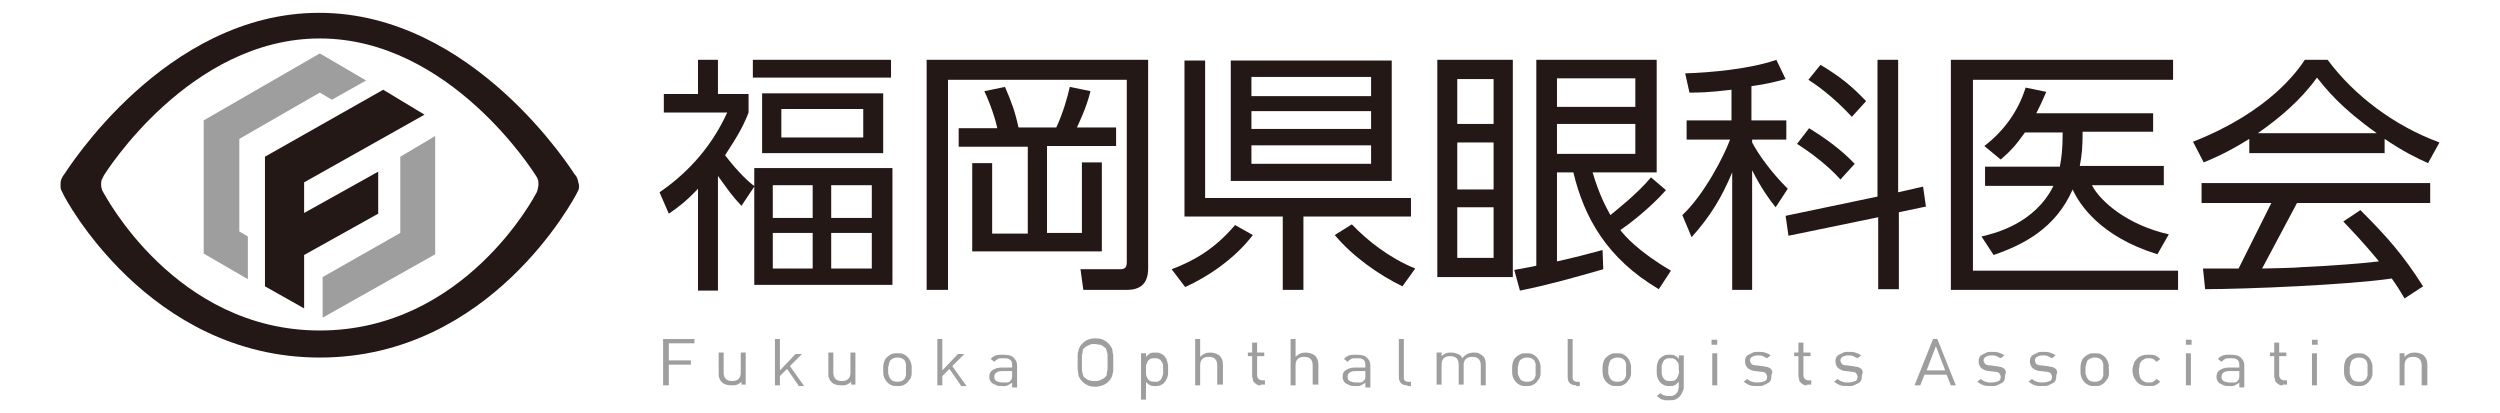 <svg width="351px" height="58px" enable-background="new 0 0 351 58" viewBox="0 0 351 58" xmlns="http://www.w3.org/2000/svg"><path d="m104.1 28.9c-1.4-1.5-1.7-2-3.3-4.2v16.1h-2.8v-14.3c-1.8 1.9-2.8 2.6-4.1 3.5l-1.3-3c3.2-2.2 7-5.7 9.5-11.2h-8.9v-2.6h4.8v-4.8h2.8v4.8h4.3v2.6c-.7 1.8-1.4 3.1-3.3 6 2 2.6 3.6 4 4.1 4.3v-2.5h19.4v16.4h-19.4v-13.8zm21-18h-19.4v-2.5h19.4zm-1.1 10.6h-17v-8.4h17zm-9.9 4.5h-5.6v4.6h5.6zm0 6.7h-5.6v5h5.6zm7.1-17.4h-11.5v4h11.5zm1.2 10.7h-5.7v4.6h5.7zm0 6.7h-5.7v5h5.7z" fill="#231815"/><path d="m161.2 8.4v29.3c0 2.3-1.3 3-3 3h-6.1l-.4-2.9h5.5c.6 0 1-.1 1-1v-25.6h-25.1v29.5h-3v-32.3zm-21.2 9.5c-.5-2.2-1.5-4.5-1.8-5.1l2.9-.6c.9 2.1 1.4 3.4 1.9 5.7h5.3c.9-1.9 1.6-4.3 1.9-5.7l2.9.6c-.6 2.5-1.7 4.6-1.9 5.1h5.5v2.6h-9.7v12.2h4.9v-9.9h2.8v12.5h-18.2v-12.4h2.8v9.9h5v-12.2h-9.7v-2.6h5.4z" fill="#231815"/><path d="m164.5 37.8c3.2-1.2 6.1-2.9 8.9-6.2l2.5 1.4c-2.6 3.4-6.4 5.9-9.5 7.3zm18.7 2.9h-3.1v-10.3h-13.8v-21.9h2.9v19.3h28.9v2.6h-15.1v10.3zm12.2-32.2v16.9h-22.6v-16.9zm-2.9 2.3h-16.8v2.7h16.8zm0 4.8h-16.8v2.5h16.8zm0 4.8h-16.8v2.6h16.8zm-2.7 11.1c2.1 2.2 5.2 4.7 8.9 6.2l-1.8 2.5c-3.3-1.6-7-4.2-9.5-7.2z" fill="#231815"/><path d="m212.4 8.4v30.5h-10.6v-30.5zm-2.7 2.7h-5.1v6.3h5.1zm0 8.9h-5.1v6.6h5.1zm0 9.1h-5.1v7.1h5.1zm24.2-2.4c-2.4 2.7-5.5 5-6.4 5.6.6.8 2.5 3 7.1 5.7l-1.7 2.6c-7.3-4.3-10.5-10.1-12-16.4h-2.3v12.5c3.1-.7 3.4-.8 6.4-1.6l.1 2.7c-4.2 1.2-7.7 2.2-11.7 3l-.8-2.9c2.1-.4 2.3-.4 3.1-.6v-28.9h16.9v15.8h-9c1 3.3 1.8 4.7 2.5 6 .7-.6 3.7-2.9 5.7-5.3zm-4.3-15.7h-11v4h11zm0 6.4h-11v4.2h11z" fill="#231815"/><path d="m246 16.9h4.8v2.7h-4.8v.4c.9 1.7 2.6 4.1 5 6.5l-1.7 2.6c-.9-1.1-2.1-2.8-3.3-5.2v16.8h-2.8v-16.5c-1.5 3.6-3.1 6.2-5.7 9.1l-1.3-3.1c3.1-2.9 5.9-8.4 6.7-10.6h-6.1v-2.7h6.3v-4.3c-3.3.4-4.7.4-5.9.4l-.6-2.7c3.4-.1 9.1-.6 12.8-1.9l1.3 2.7c-1.1.3-2.6.7-4.8 1v4.8zm24 9.3.4 2.8-3.8.8v10.8h-2.9v-10.1l-12.6 2.6-.4-2.8 12.9-2.7v-19.2h2.9v18.6zm-11.6-1c-1.8-2-4.2-3.8-6.1-5l1.7-2.2c2.1 1.3 4.4 2.9 6.4 5zm1.6-8.8c-2.7-2.9-5-4.5-6.1-5.2l1.7-2.1c2.8 1.7 4.3 2.9 6.4 5.1z" fill="#231815"/><path d="m305.1 8.4v2.8h-28.1v26.8h28.8v2.7h-31.9v-32.3zm-1.3 14.9v2.7h-10.1c1.2 2.3 5 5.6 10.8 6.9l-1.6 2.8c-8.1-2.5-11-7.1-11.9-9.1-2.4 5.5-7 7.8-11.1 9.2l-1.7-2.6c1.8-.4 7.5-1.8 10.1-7.1h-9.6v-2.7h10.5c.2-1.1.4-2.2.4-4.8h-5.3c-1.2 1.7-2 2.6-3.4 3.8l-2.3-1.9c2.6-2 4.7-4.7 5.8-8.2l2.9.6c-.6 1.4-.9 2-1.4 3h16.4v2.6h-9.9c0 2.1-.1 3.3-.4 4.8z" fill="#231815"/><path d="m334.8 21.5h-19v-2c-3.2 2-5.2 2.8-6.4 3.3l-1.5-2.9c10.7-4.2 14.7-10 15.7-11.5h3.2c3.7 5 9.4 9.3 15.7 11.6l-1.6 2.9c-1.6-.7-3.6-1.7-6.1-3.4zm-17.2 16.2c.9 0 4.9-.1 5.7-.2 4.4-.2 8.1-.5 10.7-.8-.4-.5-2.2-2.7-5-5.6l2.4-1.6c3.8 3.8 6 6.3 8.8 10.7l-2.6 1.7c-.6-1-1-1.7-1.8-2.8-6 .9-20.7 1.5-26.2 1.5l-.3-2.9h5l4.6-9.2h-9.8v-2.8h32.1v2.8h-18.7zm16.1-19c-5.1-3.6-7.1-6.2-8.4-7.8-2.3 3.2-5.3 5.7-8.3 7.8z" fill="#231815"/><g fill="#9e9e9f"><path d="m93.9 48.2v2.4h3.1v.6h-3.1v2.9h-.8v-6.5h4.4v.6z"/><path d="m104.1 54.1v-.5c-.2.2-.4.3-.6.4s-.5.1-.8.1c-.5 0-1-.1-1.3-.4-.2-.2-.3-.3-.4-.6-.1-.2-.1-.4-.1-.7v-2.9h.7v2.8c0 .4.1.7.3.9s.5.3.9.3.7-.1.9-.3.3-.5.3-.9v-2.8h.7v4.5h-.6z"/><path d="m112.1 54.1-1.6-2.3-1 1v1.3h-.7v-6.5h.7v4.4l2.2-2.3h.9l-1.7 1.7 2 2.8h-.8z"/><path d="m119.5 54.1v-.5c-.2.2-.4.3-.6.4s-.5.1-.8.1c-.5 0-1-.1-1.3-.4-.2-.2-.3-.3-.4-.6-.1-.2-.1-.4-.1-.7v-2.9h.7v2.8c0 .4.1.7.3.9s.5.3.9.3.7-.1.9-.3.3-.5.3-.9v-2.8h.7v4.5h-.6z"/><path d="m128 51.9v.5c0 .2 0 .3-.1.5 0 .2-.1.3-.2.4s-.2.3-.3.4c-.2.2-.4.3-.6.4s-.5.1-.8.1-.6 0-.8-.1-.4-.2-.6-.4-.4-.5-.5-.8-.1-.6-.1-1c0-.3 0-.7.1-1s.2-.6.5-.8c.2-.2.4-.3.6-.4s.5-.1.8-.1.6 0 .8.1.4.2.6.4c.1.1.2.2.3.4.1.1.1.3.2.4 0 .2.1.3.1.5zm-.8 0c0-.1 0-.3 0-.4s0-.3 0-.4-.1-.2-.1-.3-.1-.2-.2-.3c-.2-.2-.5-.3-.9-.3s-.6.1-.9.3c-.1.1-.2.2-.2.3s-.1.2-.1.3 0 .2-.1.4v.4.4c0 .1 0 .3.1.4 0 .1.1.2.1.3.1.1.1.2.2.3.2.2.5.3.9.3s.7-.1.9-.3c.1-.1.2-.2.2-.3s.1-.2.1-.3 0-.2 0-.4c0-.1 0-.3 0-.4z"/><path d="m134.9 54.1-1.6-2.3-1 1v1.3h-.7v-6.5h.7v4.4l2.2-2.3h.9l-1.7 1.7 2 2.8h-.8z"/><path d="m142.1 54.1v-.4c-.1.1-.2.2-.3.2-.1.1-.2.1-.3.2-.1 0-.2.1-.4.1-.1 0-.3 0-.4 0-.3 0-.6 0-.8-.1s-.4-.2-.6-.3c-.1-.1-.2-.2-.3-.4s-.1-.3-.1-.5c0-.4.1-.7.4-.9s.7-.4 1.3-.4h1.5v-.4c0-.3-.1-.6-.3-.7-.2-.2-.5-.2-1-.2-.3 0-.6 0-.7.1-.2.1-.3.2-.5.4l-.5-.4c.2-.3.5-.4.7-.5.3-.1.6-.1 1-.1.7 0 1.2.1 1.5.4s.5.6.5 1.1v3.1h-.7zm0-2h-1.4c-.7 0-1.1.3-1.1.8 0 .3.1.5.3.6s.5.2.9.2h.6c.2 0 .4-.1.5-.3.2-.1.2-.4.2-.8z"/><path d="m156.3 50.9v.9c0 .3 0 .5-.1.7 0 .2-.1.4-.2.6s-.2.3-.4.5-.5.4-.8.5-.6.2-1 .2c-.7 0-1.3-.2-1.8-.7-.2-.2-.3-.3-.4-.5s-.2-.3-.2-.6c0-.2-.1-.4-.1-.7s0-.6 0-.9 0-.7 0-.9c0-.3 0-.5.1-.7 0-.2.1-.4.2-.6s.2-.3.4-.5c.5-.5 1.1-.7 1.8-.7s1.3.2 1.8.7c.2.2.3.3.4.5s.2.3.2.6c0 .2.1.4.1.7zm-.8 0c0-.3 0-.6 0-.9 0-.2 0-.4-.1-.6 0-.2-.1-.3-.1-.4s-.2-.2-.3-.3c-.2-.1-.3-.3-.6-.3s-.4-.1-.7-.1-.5 0-.7.1-.4.2-.6.3c-.1.1-.2.2-.3.3s-.1.3-.1.4c0 .2-.1.4-.1.6v.9.9c0 .2 0 .4.1.6 0 .2.1.3.1.4s.2.2.3.3c.2.1.3.3.6.3.2.1.4.1.7.1s.5 0 .7-.1.4-.2.6-.3c.1-.1.2-.2.3-.3s.1-.3.1-.4c0-.2.1-.4.1-.6 0-.3 0-.6 0-.9z"/><path d="m164 51.9v.5c0 .2 0 .3-.1.5 0 .2-.1.3-.2.5-.1.1-.2.3-.3.4s-.3.2-.5.3-.4.1-.7.1-.5 0-.7-.1-.4-.2-.6-.5v2.5h-.7v-6.5h.7v.5c.2-.2.4-.4.6-.5s.5-.1.7-.1c.3 0 .5 0 .7.1s.4.2.5.3.2.2.3.4c.1.1.1.3.2.5 0 .2.1.3.1.5zm-.7 0c0-.2 0-.4 0-.6s-.1-.4-.2-.5c-.1-.2-.2-.3-.4-.4s-.4-.1-.6-.1c-.3 0-.5 0-.6.1-.2.1-.3.2-.4.4s-.1.3-.2.5v.6.6c0 .2.1.4.2.6s.2.3.4.4.4.1.6.1c.3 0 .5 0 .6-.1.2-.1.3-.2.4-.4s.1-.3.2-.6c0-.2 0-.4 0-.6z"/><path d="m170.9 54.1v-2.8c0-.4-.1-.7-.3-.9s-.5-.3-.9-.3-.7.1-.9.3-.3.5-.3.9v2.8h-.7v-6.5h.7v2.5c.4-.4.8-.6 1.4-.6s1 .2 1.3.4c.3.3.5.7.5 1.2v2.9h-.8z"/><path d="m177 54.1c-.2 0-.4 0-.5-.1-.2-.1-.3-.2-.4-.3s-.2-.2-.2-.4-.1-.3-.1-.5v-2.8h-.6v-.5h.6v-1.4h.7v1.4h1v.5h-1v2.7c0 .2.1.4.2.5s.3.2.5.2h.4v.6h-.6z"/><path d="m184.3 54.1v-2.8c0-.4-.1-.7-.3-.9s-.5-.3-.9-.3-.7.1-.9.3-.3.5-.3.9v2.8h-.7v-6.5h.7v2.5c.4-.4.8-.6 1.4-.6s1 .2 1.3.4c.3.3.5.7.5 1.2v2.9h-.8z"/><path d="m191.7 54.1v-.4c-.1.1-.2.2-.3.2-.1.1-.2.1-.3.2-.1 0-.2.1-.4.1-.1 0-.3 0-.4 0-.3 0-.6 0-.8-.1s-.4-.2-.6-.3c-.1-.1-.2-.2-.3-.4s-.1-.3-.1-.5c0-.4.1-.7.4-.9s.7-.4 1.3-.4h1.5v-.4c0-.3-.1-.6-.3-.7-.2-.2-.5-.2-1-.2-.3 0-.6 0-.7.1-.2.1-.3.2-.5.4l-.5-.4c.2-.3.5-.4.7-.5.3-.1.6-.1 1-.1.7 0 1.2.1 1.5.4s.5.6.5 1.1v3.1h-.7zm0-2h-1.4c-.7 0-1.1.3-1.1.8 0 .3.1.5.3.6s.5.2.9.2h.6c.2 0 .4-.1.5-.3.2-.1.2-.4.2-.8z"/><path d="m197.6 54.1c-.4 0-.7-.1-.9-.3s-.3-.5-.3-.9v-5.3h.7v5.3c0 .2 0 .4.1.5s.3.2.5.2h.4v.6h-.5z"/><path d="m207.9 54.1v-2.8c0-.4-.1-.7-.3-.9s-.5-.3-.9-.3-.7.1-.9.3-.3.5-.3.8v2.8h-.7v-2.8c0-.4-.1-.7-.3-.9s-.5-.3-.9-.3-.7.1-.9.3-.3.5-.3.9v2.8h-.7v-4.5h.7v.5c.2-.2.4-.3.6-.4s.5-.1.8-.1.6.1.9.2.5.3.6.6c.4-.5.9-.8 1.6-.8.3 0 .5 0 .7.1s.4.2.5.3c.4.3.5.7.5 1.3v2.9z"/><path d="m216.3 51.9v.5c0 .2 0 .3-.1.5 0 .2-.1.3-.2.4s-.2.3-.3.4c-.2.2-.4.3-.6.4s-.5.1-.8.1-.6 0-.8-.1-.4-.2-.6-.4-.4-.5-.5-.8-.1-.6-.1-1c0-.3 0-.7.1-1s.2-.6.5-.8c.2-.2.4-.3.6-.4s.5-.1.8-.1.6 0 .8.1.4.2.6.4c.1.1.2.2.3.4.1.1.1.3.2.4 0 .2.1.3.1.5zm-.7 0c0-.1 0-.3 0-.4s0-.3 0-.4-.1-.2-.1-.3-.1-.2-.2-.3c-.2-.2-.5-.3-.9-.3s-.6.1-.9.3c-.1.1-.2.2-.2.3s-.1.2-.1.3 0 .2-.1.4v.4.4c0 .1 0 .3.1.4 0 .1.1.2.1.3.1.1.1.2.2.3.2.2.5.3.9.3s.7-.1.9-.3c.1-.1.2-.2.2-.3s.1-.2.1-.3 0-.2 0-.4c0-.1 0-.3 0-.4z"/><path d="m221.3 54.1c-.4 0-.7-.1-.9-.3s-.3-.5-.3-.9v-5.3h.7v5.3c0 .2 0 .4.1.5s.3.2.5.2h.4v.6h-.5z"/><path d="m229 51.9v.5c0 .2 0 .3-.1.5 0 .2-.1.3-.2.4s-.2.3-.3.4c-.2.2-.4.3-.6.4s-.5.1-.8.1-.6 0-.8-.1-.4-.2-.6-.4-.4-.5-.5-.8-.1-.6-.1-1c0-.3 0-.7.1-1s.2-.6.5-.8c.2-.2.4-.3.6-.4s.5-.1.8-.1.6 0 .8.1.4.2.6.4c.1.1.2.2.3.4.1.1.1.3.2.4 0 .2.1.3.1.5zm-.7 0c0-.1 0-.3 0-.4s0-.3 0-.4-.1-.2-.1-.3-.1-.2-.2-.3c-.2-.2-.5-.3-.9-.3s-.6.1-.9.3c-.1.1-.2.2-.2.3s-.1.2-.1.3 0 .2-.1.4v.4.4c0 .1 0 .3.1.4 0 .1.1.2.1.3.1.1.1.2.2.3.2.2.5.3.9.3s.7-.1.9-.3c.1-.1.2-.2.2-.3s.1-.2.1-.3 0-.2 0-.4c0-.1 0-.3 0-.4z"/><path d="m236.2 55.1c-.1.2-.2.4-.4.6s-.4.3-.6.4c-.3.1-.5.1-.9.1-.2 0-.4 0-.5 0s-.3-.1-.4-.1-.3-.1-.4-.2-.2-.2-.4-.3l.5-.4c.1.1.2.1.3.2s.2.1.3.1.2.1.3.1h.4c.2 0 .4 0 .6-.1s.3-.2.4-.3.2-.3.2-.4.1-.3.1-.5v-.7c-.2.2-.4.4-.6.5s-.5.1-.7.1c-.3 0-.5 0-.7-.1s-.4-.2-.5-.3c-.2-.2-.4-.5-.5-.8s-.1-.7-.1-1 0-.7.1-1 .2-.6.5-.8c.1-.1.3-.2.5-.3s.4-.1.7-.1.5 0 .7.1.4.2.6.5v-.5h.7v4.6c0 .1-.1.3-.2.6zm-.5-3.2c0-.2 0-.4 0-.6s-.1-.4-.2-.5-.2-.3-.4-.4-.4-.1-.6-.1-.5 0-.6.1c-.2.1-.3.2-.4.4s-.1.3-.2.5v.6.6s.1.4.2.5c.1.2.2.3.4.4s.4.1.6.1.5 0 .6-.1c.2-.1.3-.2.4-.4s.1-.3.2-.5 0-.4 0-.6z"/><path d="m240.3 48.4v-.7h.8v.7zm.1 5.7v-4.5h.7v4.5z"/><path d="m248.7 52.8c0 .2 0 .4-.1.6s-.2.3-.4.4-.4.2-.6.3-.5.1-.8.1c-.4 0-.8 0-1.1-.1s-.6-.3-.9-.5l.5-.4c.2.2.4.3.7.4s.5.1.8.1c.4 0 .7-.1 1-.2.2-.1.3-.3.3-.6 0-.2-.1-.3-.2-.5-.1-.1-.3-.2-.6-.2l-.8-.1c-.5 0-.8-.2-1.1-.4-.2-.2-.4-.5-.4-.9 0-.2 0-.4.1-.6s.2-.3.4-.4.4-.2.6-.3.5-.1.7-.1c.4 0 .7 0 1 .1s.6.2.8.4l-.5.4c-.2-.1-.4-.2-.6-.3s-.5-.1-.7-.1c-.4 0-.6.1-.8.2s-.3.3-.3.5.1.3.2.5c.1.1.4.2.7.2l.8.1c.2 0 .4.1.6.1s.3.1.5.2.2.2.3.4-.1.5-.1.7z"/><path d="m253.7 54.1c-.2 0-.4 0-.5-.1-.2-.1-.3-.2-.4-.3s-.2-.2-.2-.4-.1-.3-.1-.5v-2.8h-.6v-.5h.6v-1.4h.7v1.4h1v.5h-1v2.7c0 .2.1.4.2.5s.3.2.5.2h.4v.6h-.6z"/><path d="m261.4 52.8c0 .2 0 .4-.1.6s-.2.3-.4.4-.4.2-.6.3-.5.1-.8.1c-.4 0-.8 0-1.1-.1s-.6-.3-.9-.5l.5-.4c.2.2.4.3.7.4s.5.1.8.1c.4 0 .7-.1 1-.2.2-.1.3-.3.3-.6 0-.2-.1-.3-.2-.5-.1-.1-.3-.2-.6-.2l-.8-.1c-.5 0-.8-.2-1.1-.4-.2-.2-.4-.5-.4-.9 0-.2 0-.4.1-.6s.2-.3.4-.4.4-.2.6-.3.5-.1.7-.1c.4 0 .7 0 1 .1s.6.2.8.4l-.5.4c-.2-.1-.4-.2-.6-.3s-.5-.1-.7-.1c-.4 0-.6.1-.8.2s-.3.3-.3.5.1.3.2.5c.1.1.4.2.7.2l.8.1c.2 0 .4.1.6.1s.3.1.5.2.2.2.3.4-.1.5-.1.7z"/><path d="m273.9 54.1-.6-1.5h-3.1l-.6 1.5h-.8l2.6-6.5h.6l2.6 6.5zm-2.1-5.5-1.3 3.4h2.6z"/><path d="m281.5 52.8c0 .2 0 .4-.1.6s-.2.3-.4.4-.4.2-.6.3-.5.1-.8.1c-.4 0-.8 0-1.1-.1s-.6-.3-.9-.5l.5-.4c.2.2.4.3.7.4s.5.1.8.1c.4 0 .7-.1 1-.2.2-.1.3-.3.3-.6 0-.2-.1-.3-.2-.5-.1-.1-.3-.2-.6-.2l-.8-.1c-.5 0-.8-.2-1.1-.4-.2-.2-.4-.5-.4-.9 0-.2 0-.4.1-.6s.2-.3.4-.4.4-.2.6-.3.5-.1.7-.1c.4 0 .7 0 1 .1s.6.2.8.4l-.5.4c-.2-.1-.4-.2-.6-.3s-.5-.1-.7-.1c-.4 0-.6.1-.8.2s-.3.3-.3.5.1.3.2.5c.1.1.4.2.7.2l.8.1c.2 0 .4.1.6.1s.3.1.5.2.2.2.3.4-.1.5-.1.7z"/><path d="m288.7 52.8c0 .2 0 .4-.1.6s-.2.3-.4.4-.4.2-.6.3-.5.1-.8.1c-.4 0-.8 0-1.1-.1s-.6-.3-.9-.5l.5-.4c.2.2.4.3.7.4s.5.1.8.1c.4 0 .7-.1 1-.2.2-.1.3-.3.3-.6 0-.2-.1-.3-.2-.5-.1-.1-.3-.2-.6-.2l-.8-.1c-.5 0-.8-.2-1.1-.4-.2-.2-.4-.5-.4-.9 0-.2 0-.4.1-.6s.2-.3.4-.4.4-.2.6-.3.5-.1.7-.1c.4 0 .7 0 1 .1s.6.2.8.4l-.5.4c-.2-.1-.4-.2-.6-.3s-.5-.1-.7-.1c-.4 0-.6.1-.8.2s-.3.3-.3.5.1.3.2.5c.1.1.4.2.7.2l.8.1c.2 0 .4.1.6.1s.3.1.5.2.2.2.3.4-.1.5-.1.7z"/><path d="m296.1 51.9v.5c0 .2 0 .3-.1.5 0 .2-.1.3-.2.4s-.2.3-.3.4c-.2.2-.4.3-.6.4s-.5.1-.8.1-.6 0-.8-.1-.4-.2-.6-.4-.4-.5-.5-.8-.1-.6-.1-1c0-.3 0-.7.1-1s.2-.6.5-.8c.2-.2.4-.3.6-.4s.5-.1.8-.1.6 0 .8.1.4.2.6.4c.1.1.2.2.3.4.1.1.1.3.2.4 0 .2.1.3.1.5-.1.1 0 .3 0 .5zm-.8 0c0-.1 0-.3 0-.4s0-.3 0-.4-.1-.2-.1-.3-.1-.2-.2-.3c-.2-.2-.5-.3-.9-.3s-.6.1-.9.3c-.1.1-.2.2-.2.3s-.1.2-.1.3 0 .2-.1.4v.4.4c0 .1 0 .3.1.4 0 .1.1.2.1.3.1.1.1.2.2.3.2.2.5.3.9.3s.7-.1.9-.3c.1-.1.2-.2.2-.3s.1-.2.1-.3 0-.2 0-.4c0-.1 0-.3 0-.4z"/><path d="m302.6 54.1c-.2.1-.5.1-.9.1-.3 0-.6 0-.9-.1s-.5-.2-.7-.4-.3-.4-.5-.7c-.1-.3-.2-.6-.2-1s.1-.7.2-1 .3-.5.5-.7.4-.3.7-.4.6-.1.9-.1.6 0 .9.1c.2.1.5.3.7.5l-.5.4c-.2-.2-.4-.3-.5-.4-.2-.1-.4-.1-.6-.1s-.5 0-.6.1c-.2.1-.4.2-.5.4-.1.1-.2.3-.2.5s-.1.4-.1.7 0 .5.1.7c0 .2.1.4.2.5.1.2.3.3.5.4s.4.1.6.1.4 0 .6-.1.3-.2.5-.4l.5.4c-.2.2-.5.4-.7.5z"/><path d="m306.9 48.4v-.7h.8v.7zm0 5.7v-4.5h.7v4.5z"/><path d="m314.4 54.1v-.4c-.1.1-.2.2-.3.2-.1.1-.2.1-.3.2-.1 0-.2.1-.4.1-.1 0-.3 0-.4 0-.3 0-.6 0-.8-.1s-.4-.2-.6-.3c-.1-.1-.2-.2-.3-.4s-.1-.3-.1-.5c0-.4.1-.7.4-.9s.7-.4 1.3-.4h1.5v-.4c0-.3-.1-.6-.3-.7-.2-.2-.5-.2-1-.2-.3 0-.6 0-.7.1-.2.1-.3.2-.5.4l-.5-.4c.2-.3.5-.4.7-.5.3-.1.6-.1 1-.1.7 0 1.2.1 1.5.4s.5.6.5 1.1v3.1h-.7zm0-2h-1.4c-.7 0-1.1.3-1.1.8 0 .3.1.5.3.6s.5.2.9.2h.6c.2 0 .4-.1.5-.3.2-.1.2-.4.2-.8z"/><path d="m320.5 54.1c-.2 0-.4 0-.5-.1-.2-.1-.3-.2-.4-.3s-.2-.2-.2-.4-.1-.3-.1-.5v-2.8h-.6v-.5h.6v-1.4h.7v1.4h1v.5h-1v2.7c0 .2.1.4.2.5s.3.2.5.2h.4v.6h-.6z"/><path d="m324.6 48.4v-.7h.8v.7zm0 5.7v-4.5h.7v4.5z"/><path d="m333.1 51.9v.5c0 .2 0 .3-.1.5 0 .2-.1.3-.2.4s-.2.3-.3.4c-.2.2-.4.3-.6.4s-.5.1-.8.1-.6 0-.8-.1-.4-.2-.6-.4-.4-.5-.5-.8-.1-.6-.1-1c0-.3 0-.7.1-1s.2-.6.5-.8c.2-.2.4-.3.6-.4s.5-.1.8-.1.6 0 .8.1.4.2.6.4c.1.1.2.2.3.4.1.1.1.3.2.4 0 .2.1.3.1.5zm-.7 0c0-.1 0-.3 0-.4s0-.3 0-.4-.1-.2-.1-.3-.1-.2-.2-.3c-.2-.2-.5-.3-.9-.3s-.6.1-.9.3c-.1.1-.2.2-.2.3s-.1.2-.1.3 0 .2-.1.4v.4.4c0 .1 0 .3.1.4 0 .1.1.2.1.3.1.1.1.2.2.3.2.2.5.3.9.3s.7-.1.9-.3c.1-.1.2-.2.2-.3s.1-.2.1-.3 0-.2 0-.4c0-.1 0-.3 0-.4z"/><path d="m340 54.1v-2.8c0-.4-.1-.7-.3-.9s-.5-.3-.9-.3-.7.1-.9.3-.3.5-.3.9v2.8h-.7v-4.5h.7v.5c.4-.4.8-.6 1.4-.6.5 0 .9.1 1.3.4.3.3.5.7.5 1.3v2.9z"/></g><path d="m53.8 12.6-16.6 9.4v18.2l5.5 3.1v-7.5l10.4-5.8v-5.9l-10.4 5.8v-4.3l16.9-9.5z" fill="#231815"/><path d="m46.6 14 4.8-2.7-6.5-3.8-16.3 9.4v18.7l6.2 3.6v-6l-1.2-.7v-13l11.3-6.5z" fill="#9e9e9f"/><path d="m56.2 22v10.7l-10.9 6.2v5.7l15.8-8.9v-16.6z" fill="#9e9e9f"/><path d="m81.1 25.2c-.1-.3-.2-.5-.4-.7-.3-.4-14.2-22.7-35.9-22.7s-35.5 22.3-35.8 22.7c-.2.2-.3.5-.4.7-.1.3-.1.5-.1.8 0 .2 0 .5.1.7l.3.6c0 .1 11.8 22.9 36 22.9 24.1 0 35.8-22.6 36-22.9.1-.2.2-.4.3-.6s.1-.5.1-.7c-.1-.3-.1-.5-.2-.8zm-5.6 1.4c-.1.2-.1.4-.2.5-.1.2-10 19.3-30.4 19.3s-30.3-19.3-30.4-19.4c-.1-.2-.2-.3-.2-.5-.1-.2-.1-.4-.1-.6s0-.5.1-.7.2-.4.3-.6c.2-.3 12-19.2 30.3-19.2s30.1 18.9 30.3 19.2c.1.2.3.4.3.6.1.2.1.4.1.7s-.1.5-.1.7z" fill="#231815"/></svg>